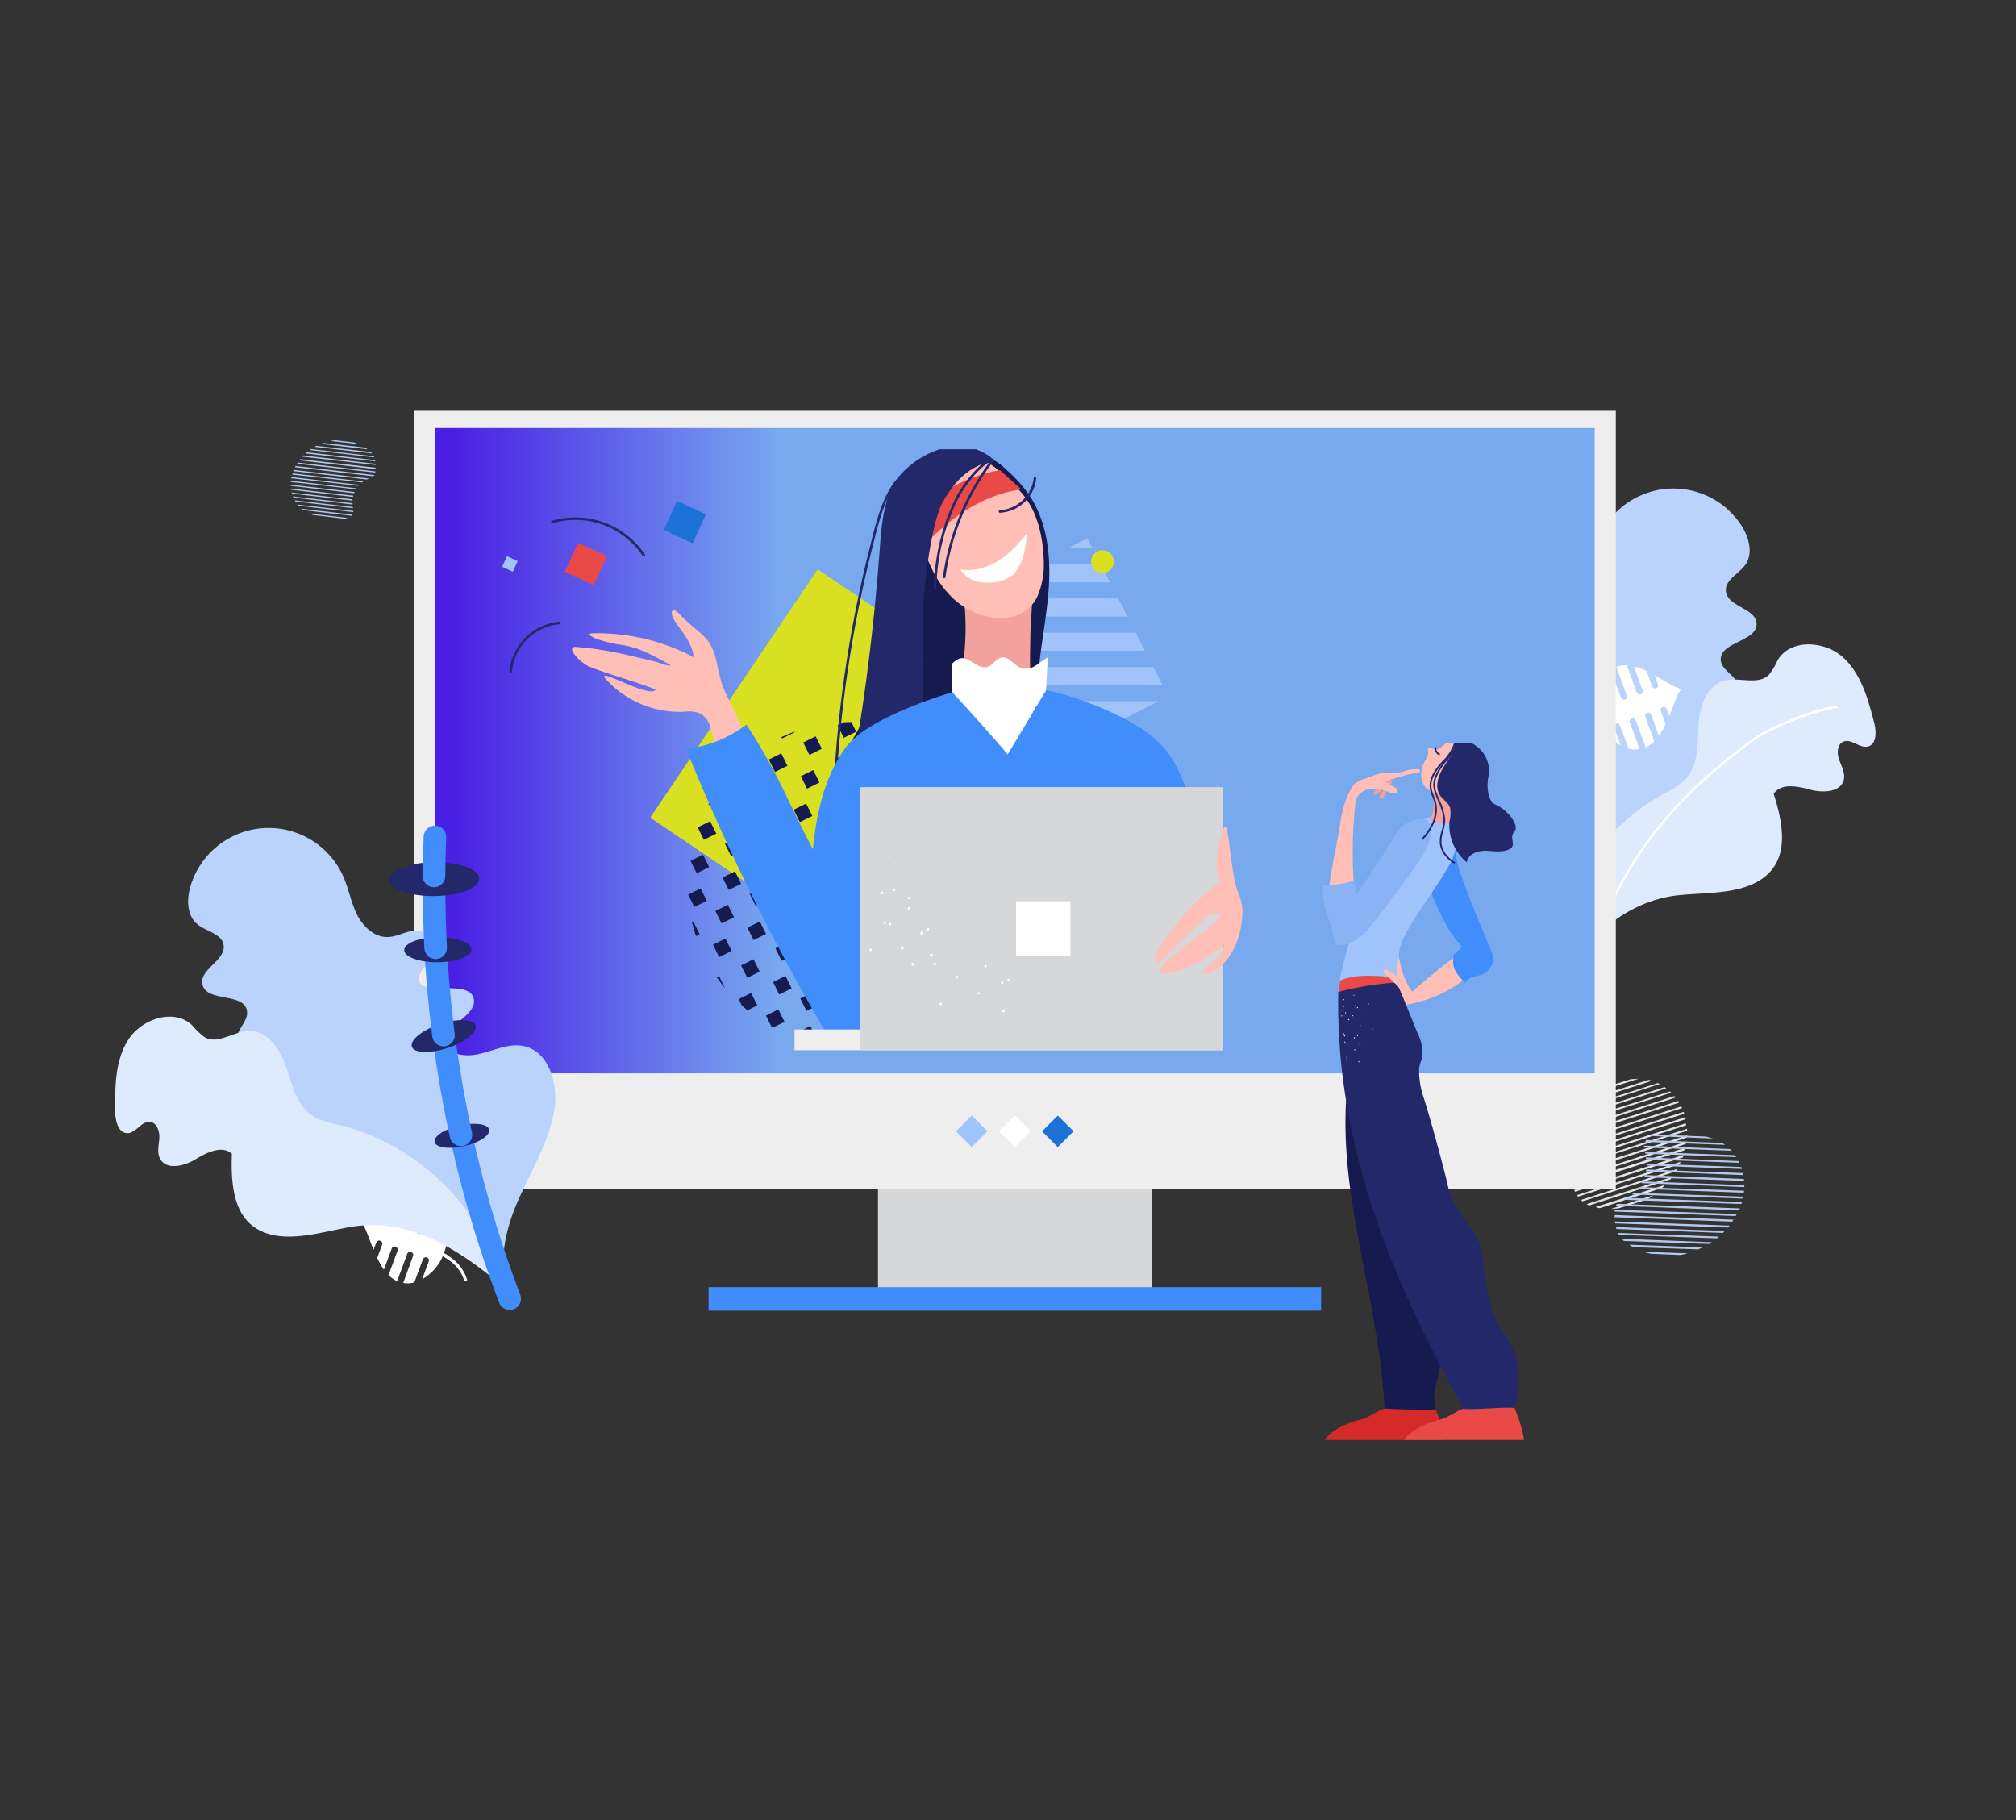 <svg xmlns="http://www.w3.org/2000/svg" xmlns:xlink="http://www.w3.org/1999/xlink" width="350" height="316" viewBox="0 0 350 316">
  <rect x="0" y="0" width="350" height="316" fill="#333333" stroke="none"/>
  <defs>
    <clipPath id="clip-path">
      <rect id="Rectangle_5637" data-name="Rectangle 5637" width="312" height="200" transform="translate(0.258)"/>
    </clipPath>
    <linearGradient id="linear-gradient" x1="38.425" y1="-11.741" x2="48.425" y2="-11.741" gradientUnits="objectBoundingBox">
      <stop offset="0" stop-color="#b9d3fd"/>
      <stop offset="1" stop-color="#89b3f4"/>
    </linearGradient>
    <linearGradient id="linear-gradient-2" x1="39.652" y1="-19.857" x2="49.652" y2="-19.857" gradientUnits="objectBoundingBox">
      <stop offset="0" stop-color="#deeafe"/>
      <stop offset="1" stop-color="#e9f1fe"/>
    </linearGradient>
    <linearGradient id="linear-gradient-3" x1="2.29" y1="-8.351" x2="12.29" y2="-8.351" gradientUnits="objectBoundingBox">
      <stop offset="0" stop-color="#eee"/>
      <stop offset="1" stop-color="#d6d7d8"/>
    </linearGradient>
    <linearGradient id="linear-gradient-4" x1="0.014" y1="0.464" x2="0.296" y2="0.464" gradientUnits="objectBoundingBox">
      <stop offset="0" stop-color="#4a21e4"/>
      <stop offset="0.1" stop-color="#4f2fe5"/>
      <stop offset="0.2" stop-color="#533ce6"/>
      <stop offset="0.3" stop-color="#584ae7"/>
      <stop offset="0.4" stop-color="#5c57e8"/>
      <stop offset="0.5" stop-color="#6165ea"/>
      <stop offset="0.6" stop-color="#6673eb"/>
      <stop offset="0.7" stop-color="#6a80ec"/>
      <stop offset="0.8" stop-color="#6f8eed"/>
      <stop offset="0.9" stop-color="#739bee"/>
      <stop offset="1" stop-color="#78a9ef"/>
    </linearGradient>
    <linearGradient id="linear-gradient-5" x1="27.597" y1="-15.18" x2="36.196" y2="-15.18" xlink:href="#linear-gradient"/>
    <linearGradient id="linear-gradient-6" x1="28.921" y1="-29.636" x2="37.401" y2="-29.636" xlink:href="#linear-gradient-2"/>
    <clipPath id="clip-path-2">
      <rect id="Rectangle_5642" data-name="Rectangle 5642" width="130" height="105" transform="translate(-0.113 -0.319)"/>
    </clipPath>
    <linearGradient id="linear-gradient-7" x1="5.088" y1="8.087" x2="9.02" y2="8.087" gradientUnits="objectBoundingBox">
      <stop offset="0" stop-color="#428dfc"/>
      <stop offset="1" stop-color="#1d72d8"/>
    </linearGradient>
    <linearGradient id="linear-gradient-8" x1="5.476" y1="8.056" x2="9.408" y2="8.056" gradientUnits="objectBoundingBox">
      <stop offset="0" stop-color="#ffbeb6"/>
      <stop offset="1" stop-color="#f2a19c"/>
    </linearGradient>
    <linearGradient id="linear-gradient-9" x1="8.64" y1="8.965" x2="12.573" y2="8.965" xlink:href="#linear-gradient-7"/>
    <linearGradient id="linear-gradient-10" x1="5.865" y1="11.274" x2="9.797" y2="11.274" gradientUnits="objectBoundingBox">
      <stop offset="0" stop-color="#d6d7d8"/>
      <stop offset="1" stop-color="#eee"/>
    </linearGradient>
    <linearGradient id="linear-gradient-11" x1="34.17" y1="19.416" x2="38.103" y2="19.416" xlink:href="#linear-gradient-8"/>
    <clipPath id="clip-path-3">
      <rect id="Rectangle_5646" data-name="Rectangle 5646" width="36" height="121" transform="translate(-0.409 0.421)"/>
    </clipPath>
    <linearGradient id="linear-gradient-12" x1="14.813" y1="11.086" x2="20.272" y2="11.086" gradientUnits="objectBoundingBox">
      <stop offset="0" stop-color="#a1c3fc"/>
      <stop offset="1" stop-color="#81aef2"/>
    </linearGradient>
    <linearGradient id="linear-gradient-13" x1="9.751" y1="7.71" x2="15.21" y2="7.71" gradientUnits="objectBoundingBox">
      <stop offset="0" stop-color="#23286b"/>
      <stop offset="1" stop-color="#151a4f"/>
    </linearGradient>
  </defs>
  <g id="usability_testing_seesion_recording" data-name="usability testing_seesion recording" transform="translate(-960 -6441)">
    <rect id="frame" width="350" height="316" transform="translate(960 6441)" fill="none"/>
    <g id="clip-942_1_" data-name="clip-942 (1)" transform="translate(946.742 6523)">
      <g id="Group_10663" data-name="Group 10663" transform="translate(32 -24)">
        <g id="Group_10662" data-name="Group 10662">
          <g id="Group_10661" data-name="Group 10661" clip-path="url(#clip-path)">
            <path id="Path_15247" data-name="Path 15247" d="M1283.992,844.315l4.768-1.49a9.368,9.368,0,0,0,1.192-.766l-7.407,2.384C1283.055,844.4,1283.523,844.4,1283.992,844.315Zm-3.363,0,10.77-3.491c.213-.17.34-.383.553-.553L1279.9,844.1A2.748,2.748,0,0,0,1280.628,844.315Zm-1.873-.468,14.09-4.512c.17-.128.213-.3.383-.468l-14.857,4.725C1278.5,843.761,1278.628,843.761,1278.756,843.846Zm-1.107-.724,16.176-5.193c.085-.128.17-.3.255-.426l-16.687,5.364A.5.5,0,0,0,1277.649,843.123Zm-.809-.809,17.624-5.619c.085-.128.085-.255.17-.426l-18.007,5.789A.947.947,0,0,1,1276.84,842.314Zm-.511-.851,18.73-5.96c0-.127.085-.255.085-.426l-18.986,6.087A1.075,1.075,0,0,0,1276.329,841.462Zm-.468-.937,19.454-6.258a1.869,1.869,0,0,1,.085-.426l-19.667,6.258A2.673,2.673,0,0,0,1275.861,840.526Zm-.34-.936,20.05-6.428c0-.127.042-.255.042-.383l-20.22,6.513A1.015,1.015,0,0,1,1275.52,839.589Zm-.17-1.15c.042.042-.043.085,0,.127l20.391-6.513c0-.128.042-.255.042-.383l-20.306,6.47A2.074,2.074,0,0,0,1275.35,838.44Zm1.064-1.447c-.042.042-.085.128-.17.128l19.539-6.258a.914.914,0,0,1,0-.34l-19.028,6.13A2.544,2.544,0,0,0,1276.414,836.993Zm.937-1.234,18.262-5.832a1,1,0,0,0-.085-.34l-18.006,5.789C1277.521,835.5,1277.436,835.588,1277.351,835.758Zm.6-1.277,17.581-5.619c-.043-.128-.043-.213-.085-.34l-17.326,5.576A1.311,1.311,0,0,0,1277.947,834.481Zm.3-1.15,17.028-5.406a.8.8,0,0,1-.085-.34l-16.815,5.406A.565.565,0,0,0,1278.245,833.331Zm.085-1.107,16.559-5.279c-.042-.127-.085-.17-.128-.3l-16.474,5.236A1.059,1.059,0,0,1,1278.33,832.225Zm-.085-1.064,16.091-5.151c-.042-.128-.085-.17-.128-.3L1278.2,830.82A1.2,1.2,0,0,1,1278.245,831.161Zm-.213-.979,15.708-5.066a.672.672,0,0,0-.213-.255l-15.665,5.023A2.357,2.357,0,0,1,1278.032,830.182Zm14.729-6.13-15.282,4.853c.043.127.085.17.128.3l15.41-4.938C1293.016,824.222,1292.889,824.137,1292.761,824.051Zm-.894-.766-14.9,4.768a.671.671,0,0,0,.213.255l15.027-4.81C1292.08,823.5,1291.952,823.371,1291.867,823.285Zm-1.192-.681-14.218,4.512c.043.128.085.17.128.3l14.516-4.683C1290.93,822.732,1290.845,822.647,1290.675,822.6Zm-1.49-.553c-.043.042-.085-.042-.128,0l-12.558,4a1.06,1.06,0,0,0-.042.383l13.281-4.257A2.108,2.108,0,0,1,1289.185,822.051Zm-3.193-.128-8.131,2.6c-.255.213-.553.383-.809.6l10.3-3.278C1286.929,821.881,1286.418,821.881,1285.992,821.923Z" transform="translate(-1021.616 -692.558)" fill="#e6e6e6"/>
            <g id="Group_10657" data-name="Group 10657" transform="translate(232.273 26.83)">
              <path id="Path_15248" data-name="Path 15248" d="M1221.722,359.6c.6,1.788-.085,3.7-.979,5.364a24.1,24.1,0,0,1-11.025,10.472c-2.6,1.234-5.406,1.958-8.088,3.065a31.479,31.479,0,0,0-17.155,17.581c.894-5.449-1.958-10.855-5.449-15.155-3.448-4.3-7.62-8.173-10.089-13.112-2.129-4.257-2.171-10.557,2.129-12.6,3.15-1.49,7.109.17,10.344-1.192a3.187,3.187,0,0,0,2.128-2.767c-.17-3.15-6.385-2.937-6.556-6.087-.17-3.619,9.365-2.554,8.131-6-.511-1.447-2.554-1.873-3.235-3.235a3.457,3.457,0,0,1,.553-4.257c1.575-1.277,3.959-.255,5.96-.724,2.256-.511,3.7-2.809,4.172-5.108s.213-4.64.553-6.939a14.064,14.064,0,0,1,25.839-5.449c1.235,2,1.916,4.683.6,6.6-1.149,1.617-3.618,2.682-3.406,4.64.255,2.682,5.236,2.937,5.321,5.619.085,3.15-6.385,3.15-6.215,6.3.085,1.4,1.575,2.214,2.469,3.32a4.717,4.717,0,0,1-1.319,6.853,11.365,11.365,0,0,0-2.767,1.447c-1.873,1.83-.042,5.066,2.171,6.428S1220.913,357.088,1221.722,359.6Z" transform="translate(-1167.526 -306.87)" fill="url(#linear-gradient)"/>
              <path id="Path_15249" data-name="Path 15249" d="M1277.178,468.725a15.049,15.049,0,0,0,3.789-2.512c2.171-2.384,2.043-5.96,2.214-9.195s1.319-7.024,4.427-7.875c2.6-.724,5.875.851,7.79-1.022a11.01,11.01,0,0,0,1.533-2.554c2.214-3.7,8.045-3.406,11.281-.553,3.193,2.852,4.427,7.279,5.492,11.451.383,1.532.426,3.661-1.064,4.087-1.448.383-2.9-1.4-4.257-.851-1.107.426-1.192,2-.766,3.15.383,1.107,1.064,2.256.809,3.448-.511,2.214-3.618,2.341-5.832,1.745s-5.066-1.192-6.343.724c1.4,4.47,2.6,9.919-.553,13.452-3.618,4.044-10.3,3.619-15.708,4.129-10.046.937-17.155,8.6-22.817,16.985A39.15,39.15,0,0,1,1277.178,468.725Z" transform="translate(-1239.328 -415.782)" fill="url(#linear-gradient-2)"/>
            </g>
            <g id="Group_10658" data-name="Group 10658" transform="translate(257.294 64.533)">
              <path id="Path_15250" data-name="Path 15250" d="M1293.521,539.847h-.085a.19.19,0,0,1-.128-.255c5.109-15.623,13.239-26.478,28.1-37.418,2.767-2.043,11.111-5.491,14.729-5.789a.228.228,0,0,1,.213.213.2.2,0,0,1-.213.213c-3.448.3-11.834,3.746-14.474,5.7-14.814,10.9-22.9,21.668-27.968,37.205A.19.19,0,0,1,1293.521,539.847Z" transform="translate(-1293.292 -496.384)" fill="#fff"/>
            </g>
            <path id="Path_15251" data-name="Path 15251" d="M1291.347,465.716l-1.7-4.683a4.548,4.548,0,0,0-1.831.255l1.831,5.023a.539.539,0,0,1-1.022.341l-1.83-4.938a5.2,5.2,0,0,0-1.405,1.32l1.533,4.172a.539.539,0,0,1-1.022.341l-1.192-3.278a8.563,8.563,0,0,0,.042,6c0,.042.043.085.043.128a6.759,6.759,0,0,0-1.15.766,7.235,7.235,0,0,0-2.895,3.959l.511.128a6.581,6.581,0,0,1,2.682-3.619,9.07,9.07,0,0,1,1.064-.681,8.5,8.5,0,0,0,3.576,4l-1.149-3.107a.538.538,0,1,1,1.021-.341l1.49,4a4.169,4.169,0,0,0,1.916.085l-1.7-4.683a.539.539,0,0,1,1.022-.341l1.745,4.725a5.3,5.3,0,0,0,1.49-1.064l-1.575-4.257a.538.538,0,1,1,1.021-.341l1.362,3.661a15.85,15.85,0,0,0,1.15-2.043l-.851-2.3a.539.539,0,0,1,1.022-.341l.468,1.235c.851-2.043,1.4-4.044,2.129-4.683-1.192-.255-2.852-1.362-4.683-2.384l.6,1.575a.539.539,0,0,1-1.022.341l-.979-2.682a11.056,11.056,0,0,0-2.171-.766l1.49,4.129a.524.524,0,0,1-.34.681A.557.557,0,0,1,1291.347,465.716Z" transform="translate(-1025.949 -403.525)" fill="#fff"/>
            <rect id="Rectangle_5630" data-name="Rectangle 5630" width="47.507" height="52.828" transform="translate(133.689 114.338)" fill="#d6d7d8"/>
            <rect id="Rectangle_5631" data-name="Rectangle 5631" width="106.338" height="4.086" transform="translate(104.274 165.464)" fill="#428dfc"/>
            <rect id="Rectangle_5632" data-name="Rectangle 5632" width="208.674" height="135.114" transform="translate(53.106 13.322)" fill="url(#linear-gradient-3)"/>
            <rect id="Rectangle_5633" data-name="Rectangle 5633" width="201.352" height="111.276" transform="translate(56.767 16.685)" fill="#fff"/>
            <g id="Group_10659" data-name="Group 10659" transform="translate(147.221 135.662)">
              <rect id="Rectangle_5634" data-name="Rectangle 5634" width="3.874" height="3.874" transform="translate(2.739 5.484) rotate(-135)" fill="#a1c3fc"/>
              <rect id="Rectangle_5635" data-name="Rectangle 5635" width="3.874" height="3.874" transform="translate(10.211 5.478) rotate(-135)" fill="#fff"/>
              <rect id="Rectangle_5636" data-name="Rectangle 5636" width="3.874" height="3.874" transform="translate(17.683 5.49) rotate(-135)" fill="#1d72d8"/>
            </g>
            <path id="Path_15263" data-name="Path 15263" d="M228.938,931.54l1.7-4.683a4.546,4.546,0,0,1,1.83.255l-1.83,5.023a.538.538,0,0,0,1.022.341l1.83-4.938a5.192,5.192,0,0,1,1.4,1.319l-1.532,4.172a.538.538,0,1,0,1.022.341l1.192-3.278a8.562,8.562,0,0,1-.043,6c0,.042-.042.085-.042.128a6.759,6.759,0,0,1,1.15.766,7.235,7.235,0,0,1,2.895,3.959l-.511.128a6.579,6.579,0,0,0-2.682-3.619,9.067,9.067,0,0,0-1.064-.681,8.5,8.5,0,0,1-3.576,4l1.15-3.107a.538.538,0,0,0-1.022-.341l-1.49,4a4.168,4.168,0,0,1-1.916.085l1.7-4.683a.538.538,0,0,0-1.022-.341l-1.745,4.725a5.3,5.3,0,0,1-1.49-1.064l1.575-4.257a.538.538,0,0,0-1.022-.341l-1.362,3.661a15.852,15.852,0,0,1-1.15-2.043l.851-2.3a.538.538,0,0,0-1.022-.341l-.468,1.234c-.851-2.043-1.4-4.044-2.129-4.683,1.192-.255,2.852-1.362,4.683-2.384l-.6,1.575a.538.538,0,0,0,1.022.341l.979-2.682a11.041,11.041,0,0,1,2.171-.766l-1.49,4.129a.524.524,0,0,0,.34.681A.557.557,0,0,0,228.938,931.54Z" transform="translate(-177.152 -776.675)" fill="#fff"/>
            <path id="Path_15264" data-name="Path 15264" d="M170.5,265.03l-3.193-.383a6.413,6.413,0,0,0-.894.128l4.981.553C171.057,265.243,170.8,265.115,170.5,265.03Zm1.958.894-7.237-.809c-.17.043-.3.128-.468.17l8.088.937A2.287,2.287,0,0,0,172.462,265.924Zm.979.766-9.45-1.064c-.128.042-.213.128-.34.17l9.961,1.15C173.569,266.818,173.483,266.776,173.441,266.691Zm.468.724-10.855-1.235c-.085.043-.17.128-.255.17l11.2,1.277A.323.323,0,0,0,173.909,267.414Zm.255.681-11.834-1.362c-.085.043-.128.128-.213.213l12.09,1.362A.459.459,0,0,1,174.164,268.1Zm.085.639-12.558-1.447c-.042.085-.128.128-.17.213l12.728,1.447Zm0,.681-13.069-1.49a.741.741,0,0,1-.17.213l13.2,1.532A.634.634,0,0,0,174.25,269.415Zm-.043.638-13.452-1.532c-.043.085-.085.128-.128.213l13.579,1.532C174.207,270.224,174.207,270.139,174.207,270.053Zm-.213.724c0-.043.042-.043.042-.085l-13.665-1.575c-.042.085-.085.128-.128.213l13.622,1.575Zm-.979.553c.042,0,.085-.042.128-.042l-13.111-1.49c-.043.085-.043.128-.085.213l12.771,1.447A2.054,2.054,0,0,0,173.015,271.33Zm-.894.468-12.26-1.4a.384.384,0,0,0-.043.213l12.09,1.362C171.951,271.927,172.036,271.884,172.121,271.8Zm-.681.6-11.792-1.362c0,.085-.043.128-.043.213l11.622,1.32A.463.463,0,0,0,171.44,272.4Zm-.468.6-11.409-1.32a.385.385,0,0,1-.042.213l11.281,1.277A.332.332,0,0,0,170.972,272.991Zm-.34.639-11.111-1.277v.213l11.025,1.277A.327.327,0,0,1,170.631,273.63Zm-.255.638-10.812-1.235v.213l10.727,1.235A.72.72,0,0,0,170.376,274.268Zm-.128.639-10.557-1.192a1.849,1.849,0,0,0,.042.213l10.515,1.192Zm-10.259-.3,10.259,1.192v-.213L159.9,274.4A.739.739,0,0,0,159.989,274.609Zm.341.681,10,1.15a1.852,1.852,0,0,0-.042-.213L160.2,275.077A.955.955,0,0,1,160.33,275.289Zm.511.724,9.535,1.107v-.213l-9.748-1.107C160.712,275.843,160.755,275.928,160.84,276.013Zm.724.724c.042,0,.042.043.085.043l8.429.979a.945.945,0,0,0,.128-.213l-8.9-1.022A1.14,1.14,0,0,1,161.564,276.737Zm1.83.894,5.449.639.639-.128-6.9-.809C162.841,277.418,163.139,277.546,163.394,277.631Z" transform="translate(-127.785 -246.217)" fill="#b3c9ee"/>
            <path id="Path_15265" data-name="Path 15265" d="M1320.943,891.314l4.981.213a7.043,7.043,0,0,0,1.362-.3l-7.79-.255C1320.049,891.059,1320.475,891.229,1320.943,891.314Zm-3.15-1.149,11.323.383c.255-.085.426-.213.724-.34l-12.643-.468A1.742,1.742,0,0,0,1317.793,890.165Zm-1.575-1.065,14.771.511c.213-.085.3-.213.511-.3l-15.58-.6C1316.005,888.931,1316.133,888.973,1316.218,889.1Zm-.851-1.064,16.985.6c.127-.085.255-.213.383-.3l-17.5-.639A.51.51,0,0,0,1315.367,888.037Zm-.468-1.022,18.517.681c.128-.085.17-.213.3-.34l-18.9-.681A.57.57,0,0,1,1314.9,887.015Zm-.213-.979,19.624.724c.043-.128.17-.213.255-.34l-19.922-.724A.829.829,0,0,1,1314.686,886.036Zm-.085-1.064,20.433.766a.889.889,0,0,1,.255-.34l-20.646-.809A1.462,1.462,0,0,0,1314.6,884.972Zm0-.979,21.029.766c.042-.128.128-.213.17-.34l-21.242-.766A.832.832,0,0,1,1314.6,883.993Zm.255-1.15c0,.085-.042.085-.042.128l21.37.809c.043-.128.128-.213.171-.34l-21.285-.809C1314.984,882.716,1314.9,882.758,1314.856,882.843Zm1.447-.979c-.085,0-.128.085-.213.085l20.518.724a1.112,1.112,0,0,1,.128-.34l-19.965-.724A2.322,2.322,0,0,0,1316.3,881.864Zm1.32-.851,19.156.724a.944.944,0,0,0,.042-.34l-18.9-.681A1.929,1.929,0,0,1,1317.623,881.013Zm.979-.979,18.432.681c0-.128.043-.213.043-.34l-18.177-.639C1318.73,879.821,1318.687,879.949,1318.6,880.034Zm.681-.979,17.837.681a.939.939,0,0,1,.042-.34l-17.624-.639A.432.432,0,0,0,1319.283,879.055Zm.426-1.022,17.368.639a.938.938,0,0,0-.042-.34l-17.24-.681A.382.382,0,0,1,1319.709,878.033Zm.34-1.022,16.9.639a.936.936,0,0,0-.043-.34l-16.772-.639A1.321,1.321,0,0,0,1320.049,877.011Zm.128-1.022,16.517.6c0-.128-.085-.255-.085-.34l-16.432-.6A.91.91,0,0,0,1320.177,875.99Zm15.921-.766-16.049-.639a.935.935,0,0,0,.043.34l16.176.6A1.176,1.176,0,0,0,1336.1,875.223Zm-.6-1.022-15.623-.6c0,.128.085.255.085.34l15.793.6A1.036,1.036,0,0,1,1335.5,874.2Zm-.894-1.065-14.9-.6a.935.935,0,0,0,.043.34l15.24.553C1334.821,873.393,1334.736,873.265,1334.608,873.137Zm-1.192-1.022c-.085,0-.085-.043-.128-.043l-13.2-.511a2.575,2.575,0,0,0-.17.34l13.92.511A.972.972,0,0,1,1333.416,872.116Zm-2.937-1.149-8.514-.34c-.34.085-.639.17-.979.255l10.77.426C1331.331,871.222,1330.862,871.052,1330.479,870.967Z" transform="translate(-1053.034 -731.64)" fill="#b3c9ee"/>
            <g id="Group_10686" data-name="Group 10686" transform="translate(56.767 16.311)">
              <path id="Path_6219" data-name="Path 6219" d="M-8.876-73.813H192.476V38.227H-8.876Z" transform="translate(8.876 73.813)" fill="url(#linear-gradient-4)"/>
            </g>
            <g id="Group_10660" data-name="Group 10660" transform="translate(1.247 85.752)">
              <path id="Path_15256" data-name="Path 15256" d="M79.993,658.659c-.085,1.873,1.064,3.576,2.384,4.938a24.212,24.212,0,0,0,13.494,7.237c2.852.468,5.789.468,8.684.809a31.9,31.9,0,0,1,21.37,12.473c-2.341-5.066-.979-11.068,1.235-16.176s5.236-9.961,6.3-15.41c.937-4.683-.724-10.855-5.449-11.664-3.491-.6-6.9,2.086-10.387,1.575a3.145,3.145,0,0,1-2.809-2.129c-.681-3.107,5.449-4.555,4.725-7.662-.809-3.576-9.791,0-9.493-3.619.128-1.532,1.958-2.469,2.3-4a3.43,3.43,0,0,0-1.66-3.959c-1.873-.809-3.916.809-5.96.894-2.341.128-4.342-1.745-5.406-3.831s-1.447-4.47-2.384-6.6a14.171,14.171,0,0,0-26.563,1.617c-.681,2.256-.639,5.066,1.192,6.6,1.532,1.277,4.214,1.617,4.555,3.576.468,2.682-4.3,4.257-3.661,6.9.724,3.107,7.066,1.362,7.705,4.47.3,1.4-.937,2.6-1.49,3.874a4.771,4.771,0,0,0,3.107,6.3c1.022.255,2.171.128,3.107.639,2.3,1.277,1.4,4.9-.383,6.811C82.632,654.275,80.163,656.02,79.993,658.659Z" transform="translate(-57.295 -603.041)" fill="url(#linear-gradient-5)"/>
              <path id="Path_15257" data-name="Path 15257" d="M44.974,786.43a14.107,14.107,0,0,1-4.342-1.447c-2.767-1.745-3.576-5.279-4.6-8.343s-3.15-6.47-6.386-6.47c-2.724,0-5.491,2.427-7.833,1.107a12.6,12.6,0,0,1-2.171-2.086c-3.107-2.98-8.727-1.15-11.068,2.469s-2.341,8.258-2.3,12.6c.043,1.575.553,3.661,2.129,3.661,1.49,0,2.427-2.129,3.916-1.958,1.192.128,1.7,1.66,1.617,2.852s-.426,2.469.128,3.533c1.064,2.043,4.172,1.32,6.13.128s4.6-2.512,6.343-.979c-.17,4.725.128,10.344,4.129,12.9,4.6,2.937,10.983.766,16.347-.17,10-1.788,18.986,3.789,26.691,10.429A39.706,39.706,0,0,0,44.974,786.43Z" transform="translate(-6.269 -734.941)" fill="url(#linear-gradient-6)"/>
              <path id="Path_15258" data-name="Path 15258" d="M317.52,903.732A197.776,197.776,0,0,1,309.3,876.4" transform="translate(-249.017 -822.018)" fill="none" stroke="#428dfc" stroke-linecap="round" stroke-miterlimit="10" stroke-width="3.92"/>
              <ellipse id="Ellipse_473" data-name="Ellipse 473" cx="1.83" cy="4.853" rx="1.83" ry="4.853" transform="translate(55.884 56.312) rotate(-102.915)" fill="#23286b"/>
              <path id="Path_15259" data-name="Path 15259" d="M296.708,806.732c-1.149-5.279-2.086-10.557-2.809-15.921" transform="translate(-236.676 -753.455)" fill="none" stroke="#428dfc" stroke-linecap="round" stroke-miterlimit="10" stroke-width="3.92"/>
              <ellipse id="Ellipse_474" data-name="Ellipse 474" cx="2.171" cy="5.832" rx="2.171" ry="5.832" transform="translate(52.208 40.032) rotate(-108.506)" fill="#23286b"/>
              <path id="Path_15260" data-name="Path 15260" d="M287.686,730.273q-.83-6.641-1.277-13.281" transform="translate(-230.677 -694.322)" fill="none" stroke="#428dfc" stroke-linecap="round" stroke-miterlimit="10" stroke-width="3.92"/>
              <ellipse id="Ellipse_475" data-name="Ellipse 475" cx="2.171" cy="5.832" rx="2.171" ry="5.832" transform="translate(50.215 23.371) rotate(-90.607)" fill="#23286b"/>
              <path id="Path_15261" data-name="Path 15261" d="M284.78,666.609c-.17-3.363-.255-6.768-.3-10.174" transform="translate(-229.133 -645.813)" fill="none" stroke="#428dfc" stroke-linecap="round" stroke-miterlimit="10" stroke-width="3.92"/>
              <ellipse id="Ellipse_476" data-name="Ellipse 476" cx="2.937" cy="7.832" rx="2.937" ry="7.832" transform="translate(47.585 11.899) rotate(-90.607)" fill="#23286b"/>
              <path id="Path_15262" data-name="Path 15262" d="M284.482,617.628c.043-2.256.085-4.512.17-6.768" transform="translate(-229.133 -609.304)" fill="none" stroke="#428dfc" stroke-linecap="round" stroke-miterlimit="10" stroke-width="3.92"/>
            </g>
          </g>
        </g>
      </g>
      <g id="Group_10674" data-name="Group 10674" transform="translate(99.371 -3.681)">
        <g id="Group_10673" data-name="Group 10673" transform="translate(0 0)">
          <g id="Group_10672" data-name="Group 10672" transform="translate(0)" clip-path="url(#clip-path-2)">
            <path id="Path_15266" data-name="Path 15266" d="M198.1,134.194l-29.072,43.114-39.816-26.868,29.072-43.114Z" transform="translate(-102.437 -86.799)" fill="#d9e021"/>
            <g id="Group_10664" data-name="Group 10664" transform="translate(33.36 47.04)">
              <path id="Path_15267" data-name="Path 15267" d="M170.646,332.456l.009.019.012-.029Z" transform="translate(-168.991 -314.172)" fill="#151a4f"/>
              <path id="Path_15268" data-name="Path 15268" d="M223.686,264.2q-.172.114-.341.23l.365-.181Z" transform="translate(-211.206 -259.5)" fill="#151a4f"/>
              <path id="Path_15269" data-name="Path 15269" d="M246.024,249.175l-.047-.1c-.76.276-1.5.589-2.229.927l.118.239Z" transform="translate(-227.55 -247.391)" fill="#151a4f"/>
              <path id="Path_15270" data-name="Path 15270" d="M181,302.782c-.451.665-.87,1.353-1.265,2.056l1.833-.909Z" transform="translate(-176.27 -290.409)" fill="#151a4f"/>
              <path id="Path_15271" data-name="Path 15271" d="M203.806,286.044l-1.07-2.159,2.158-1.07,1.07,2.158Z" transform="translate(-194.697 -274.415)" fill="#151a4f"/>
              <path id="Path_15272" data-name="Path 15272" d="M233.8,271.16,232.734,269l2.158-1.07,1.07,2.158Z" transform="translate(-218.727 -262.493)" fill="#151a4f"/>
              <path id="Path_15273" data-name="Path 15273" d="M263.809,256.277l-1.07-2.159,2.158-1.07,1.07,2.158Z" transform="translate(-242.763 -250.57)" fill="#151a4f"/>
              <path id="Path_15274" data-name="Path 15274" d="M293.806,243.336l2.157-1.07-.826-1.667c-.1,0-.2-.008-.3-.008-.324,0-.647.014-.969.025l-1.134.562Z" transform="translate(-266.792 -240.591)" fill="#151a4f"/>
              <path id="Path_15275" data-name="Path 15275" d="M173.911,329.272l-1.07-2.158-2.137,1.06-.012.029,1.061,2.14Z" transform="translate(-169.028 -309.901)" fill="#151a4f"/>
              <path id="Path_15276" data-name="Path 15276" d="M201.724,315.463l-1.07-2.158,2.157-1.071,1.07,2.159Z" transform="translate(-193.029 -297.981)" fill="#151a4f"/>
              <path id="Path_15277" data-name="Path 15277" d="M231.729,300.579l-1.07-2.158,2.158-1.071,1.07,2.159Z" transform="translate(-217.065 -286.058)" fill="#151a4f"/>
              <path id="Path_15278" data-name="Path 15278" d="M261.733,285.694l-1.07-2.158,2.158-1.071,1.07,2.159Z" transform="translate(-241.099 -274.134)" fill="#151a4f"/>
              <path id="Path_15279" data-name="Path 15279" d="M291.731,270.81l-1.07-2.158,2.158-1.071,1.07,2.159Z" transform="translate(-265.13 -262.212)" fill="#151a4f"/>
              <path id="Path_15280" data-name="Path 15280" d="M166.568,356.335l1.07,2.158-2.157,1.07-1.07-2.158Z" transform="translate(-163.996 -333.308)" fill="#151a4f"/>
              <path id="Path_15281" data-name="Path 15281" d="M195.5,344.686l-1.07-2.158,2.158-1.07,1.07,2.158Z" transform="translate(-188.041 -321.391)" fill="#151a4f"/>
              <path id="Path_15282" data-name="Path 15282" d="M225.5,329.8l-1.07-2.158,2.158-1.071,1.07,2.159Z" transform="translate(-212.071 -309.464)" fill="#151a4f"/>
              <path id="Path_15283" data-name="Path 15283" d="M255.5,314.918l-1.07-2.158,2.158-1.07,1.07,2.158Z" transform="translate(-236.108 -297.544)" fill="#151a4f"/>
              <path id="Path_15284" data-name="Path 15284" d="M285.5,300.031l-1.07-2.159,2.158-1.07,1.07,2.158Z" transform="translate(-260.139 -285.619)" fill="#151a4f"/>
              <path id="Path_15285" data-name="Path 15285" d="M315.506,285.147l-1.07-2.159,2.158-1.07,1.07,2.158Z" transform="translate(-284.174 -273.697)" fill="#151a4f"/>
              <path id="Path_15286" data-name="Path 15286" d="M164.484,385.75l1.07,2.158-2.157,1.071-1.07-2.159Z" transform="translate(-162.327 -356.871)" fill="#151a4f"/>
              <path id="Path_15287" data-name="Path 15287" d="M195.566,373.023l-2.158,1.071-1.07-2.159,2.158-1.07Z" transform="translate(-186.368 -344.947)" fill="#151a4f"/>
              <path id="Path_15288" data-name="Path 15288" d="M223.421,359.219l-1.07-2.158,2.157-1.07,1.07,2.158Z" transform="translate(-210.41 -333.033)" fill="#151a4f"/>
              <path id="Path_15289" data-name="Path 15289" d="M253.417,344.334l-1.07-2.158,2.158-1.071,1.07,2.159Z" transform="translate(-234.438 -321.109)" fill="#151a4f"/>
              <path id="Path_15290" data-name="Path 15290" d="M283.42,329.447l-1.07-2.159,2.158-1.07,1.07,2.158Z" transform="translate(-258.472 -309.183)" fill="#151a4f"/>
              <path id="Path_15291" data-name="Path 15291" d="M313.421,314.564l-1.07-2.159,2.158-1.07,1.07,2.158Z" transform="translate(-282.504 -297.261)" fill="#151a4f"/>
              <path id="Path_15292" data-name="Path 15292" d="M165.968,414.977l-.243.121q.289,1.2.679,2.352l.634-.315Z" transform="translate(-165.049 -380.284)" fill="#151a4f"/>
              <path id="Path_15293" data-name="Path 15293" d="M188.257,400.087l1.07,2.158-2.158,1.07-1.07-2.158Z" transform="translate(-181.37 -368.356)" fill="#151a4f"/>
              <path id="Path_15294" data-name="Path 15294" d="M218.259,385.2l1.07,2.158-2.158,1.071-1.07-2.159Z" transform="translate(-205.403 -356.434)" fill="#151a4f"/>
              <path id="Path_15295" data-name="Path 15295" d="M248.263,370.322l1.07,2.158-2.158,1.07-1.07-2.158Z" transform="translate(-229.438 -344.512)" fill="#151a4f"/>
              <path id="Path_15296" data-name="Path 15296" d="M279.344,357.593l-2.157,1.07-1.07-2.158,2.158-1.071Z" transform="translate(-253.479 -332.587)" fill="#151a4f"/>
              <path id="Path_15297" data-name="Path 15297" d="M306.112,341.634l2.158-1.07,1.07,2.158-2.158,1.071Z" transform="translate(-277.507 -320.675)" fill="#151a4f"/>
              <path id="Path_15298" data-name="Path 15298" d="M337.2,328.9l-1.07-2.158,2.158-1.07,1.07,2.158Z" transform="translate(-301.549 -308.748)" fill="#151a4f"/>
              <path id="Path_15299" data-name="Path 15299" d="M186.172,429.5l1.07,2.159-2.158,1.07-1.07-2.158Z" transform="translate(-179.7 -391.918)" fill="#151a4f"/>
              <path id="Path_15300" data-name="Path 15300" d="M216.178,414.62l1.07,2.159-2.158,1.07-1.07-2.158Z" transform="translate(-203.736 -379.998)" fill="#151a4f"/>
              <path id="Path_15301" data-name="Path 15301" d="M247.261,401.893l-2.158,1.07-1.07-2.158,2.158-1.07Z" transform="translate(-227.778 -368.074)" fill="#151a4f"/>
              <path id="Path_15302" data-name="Path 15302" d="M274.025,385.939l2.158-1.07,1.07,2.158L275.1,388.1Z" transform="translate(-251.803 -356.166)" fill="#151a4f"/>
              <path id="Path_15303" data-name="Path 15303" d="M307.268,372.119l-2.158,1.071-1.07-2.159,2.157-1.07Z" transform="translate(-275.847 -344.224)" fill="#151a4f"/>
              <path id="Path_15304" data-name="Path 15304" d="M335.12,358.323l-1.07-2.159,2.158-1.07,1.07,2.158Z" transform="translate(-299.886 -332.314)" fill="#151a4f"/>
              <path id="Path_15305" data-name="Path 15305" d="M187.382,462.681c.443.631.906,1.247,1.4,1.838l-1.007-2.032Z" transform="translate(-182.397 -418.341)" fill="#151a4f"/>
              <path id="Path_15306" data-name="Path 15306" d="M210.657,447.6l1.07,2.158-2.158,1.071-1.07-2.159Z" transform="translate(-199.314 -406.418)" fill="#151a4f"/>
              <path id="Path_15307" data-name="Path 15307" d="M240.656,432.714l1.07,2.158-2.158,1.07-1.07-2.158Z" transform="translate(-223.344 -394.492)" fill="#151a4f"/>
              <path id="Path_15308" data-name="Path 15308" d="M270.663,417.834l1.07,2.158-2.158,1.071-1.07-2.159Z" transform="translate(-247.381 -382.572)" fill="#151a4f"/>
              <path id="Path_15309" data-name="Path 15309" d="M301.746,405.1l-2.158,1.07-1.07-2.158,2.158-1.071Z" transform="translate(-271.424 -370.642)" fill="#151a4f"/>
              <path id="Path_15310" data-name="Path 15310" d="M331.748,390.22l-2.158,1.07-1.07-2.158,2.158-1.071Z" transform="translate(-295.457 -358.723)" fill="#151a4f"/>
              <path id="Path_15311" data-name="Path 15311" d="M359.592,376.415l-1.07-2.158,2.158-1.071,1.07,2.159Z" transform="translate(-319.49 -346.807)" fill="#151a4f"/>
              <path id="Path_15312" data-name="Path 15312" d="M208.584,477.023l-2.158,1.07.55,1.109q.475.423.969.827l1.709-.847Z" transform="translate(-197.653 -429.986)" fill="#151a4f"/>
              <path id="Path_15313" data-name="Path 15313" d="M238.574,462.131l1.07,2.158-2.158,1.071-1.07-2.159Z" transform="translate(-221.677 -418.057)" fill="#151a4f"/>
              <path id="Path_15314" data-name="Path 15314" d="M268.581,447.25l1.07,2.158-2.157,1.07-1.07-2.158Z" transform="translate(-245.714 -406.137)" fill="#151a4f"/>
              <path id="Path_15315" data-name="Path 15315" d="M296.427,433.45l2.157-1.071,1.07,2.159-2.158,1.07Z" transform="translate(-269.748 -394.224)" fill="#151a4f"/>
              <path id="Path_15316" data-name="Path 15316" d="M326.432,418.563l2.158-1.07,1.07,2.158-2.158,1.07Z" transform="translate(-293.784 -382.299)" fill="#151a4f"/>
              <path id="Path_15317" data-name="Path 15317" d="M357.52,405.835l-1.07-2.158,2.158-1.071,1.07,2.159Z" transform="translate(-317.83 -370.374)" fill="#151a4f"/>
              <path id="Path_15318" data-name="Path 15318" d="M232.353,491.36l-2.157,1.07.934,1.883c.109.06.218.121.328.179l1.966-.975Z" transform="translate(-216.694 -441.471)" fill="#151a4f"/>
              <path id="Path_15319" data-name="Path 15319" d="M262.35,476.471l1.07,2.158-2.158,1.07-1.07-2.158Z" transform="translate(-240.723 -429.544)" fill="#151a4f"/>
              <path id="Path_15320" data-name="Path 15320" d="M292.347,461.583l1.07,2.158-2.158,1.071-1.07-2.159Z" transform="translate(-264.752 -417.618)" fill="#151a4f"/>
              <path id="Path_15321" data-name="Path 15321" d="M322.357,446.7l1.07,2.158-2.158,1.071-1.07-2.159Z" transform="translate(-288.792 -405.699)" fill="#151a4f"/>
              <path id="Path_15322" data-name="Path 15322" d="M352.353,431.819l1.07,2.158-2.158,1.071-1.07-2.159Z" transform="translate(-312.82 -393.775)" fill="#151a4f"/>
              <path id="Path_15323" data-name="Path 15323" d="M382.354,416.933l1.07,2.159-2.157,1.07L380.2,418Z" transform="translate(-336.853 -381.851)" fill="#151a4f"/>
              <path id="Path_15324" data-name="Path 15324" d="M260.275,505.893l-2.157,1.07.611,1.232c.49.153.988.289,1.489.415l1.127-.559Z" transform="translate(-239.06 -453.112)" fill="#151a4f"/>
              <path id="Path_15325" data-name="Path 15325" d="M290.271,491l1.07,2.159-2.158,1.07-1.07-2.158Z" transform="translate(-263.088 -441.185)" fill="#151a4f"/>
              <path id="Path_15326" data-name="Path 15326" d="M320.274,476.119l1.07,2.159-2.158,1.07-1.07-2.158Z" transform="translate(-287.123 -429.262)" fill="#151a4f"/>
              <path id="Path_15327" data-name="Path 15327" d="M350.269,461.232l1.07,2.159-2.158,1.07-1.07-2.158Z" transform="translate(-311.151 -417.337)" fill="#151a4f"/>
              <path id="Path_15328" data-name="Path 15328" d="M380.277,446.355l1.07,2.158-2.158,1.07-1.07-2.158Z" transform="translate(-335.189 -405.419)" fill="#151a4f"/>
              <path id="Path_15329" data-name="Path 15329" d="M287.323,520.763q.7.078,1.4.122l-.325-.656Z" transform="translate(-262.456 -464.596)" fill="#151a4f"/>
              <path id="Path_15330" data-name="Path 15330" d="M314.041,505.341l1.07,2.159-2.158,1.07-1.07-2.158Z" transform="translate(-282.13 -452.671)" fill="#151a4f"/>
              <path id="Path_15331" data-name="Path 15331" d="M344.044,490.458l1.07,2.159-2.158,1.07-1.07-2.158Z" transform="translate(-306.163 -440.748)" fill="#151a4f"/>
              <path id="Path_15332" data-name="Path 15332" d="M374.047,475.574l1.07,2.158-2.158,1.071-1.07-2.159Z" transform="translate(-330.198 -428.826)" fill="#151a4f"/>
              <path id="Path_15333" data-name="Path 15333" d="M404.057,460.7l-2.157,1.07,1.07,2.159.441-.219c.463-.525.909-1.066,1.333-1.625Z" transform="translate(-354.238 -416.907)" fill="#151a4f"/>
            </g>
            <g id="Group_10665" data-name="Group 10665" transform="translate(76.127 15.134)">
              <path id="Path_15334" data-name="Path 15334" d="M497.308,80.214l-3.314,1.7h4.184Z" transform="translate(-470.778 -80.214)" fill="#a1c3fc"/>
              <path id="Path_15335" data-name="Path 15335" d="M435.73,106.033h18.82l-1.6-3.128H441.831Z" transform="translate(-424.105 -98.391)" fill="#a1c3fc"/>
              <path id="Path_15336" data-name="Path 15336" d="M377.467,135.9h33.456l-1.6-3.128H383.568Z" transform="translate(-377.433 -122.319)" fill="#a1c3fc"/>
              <path id="Path_15337" data-name="Path 15337" d="M378.9,165.775h34.932l-1.6-3.128H377.3Z" transform="translate(-377.296 -146.247)" fill="#a1c3fc"/>
              <path id="Path_15338" data-name="Path 15338" d="M394.2,195.645h34.932l-1.6-3.128H392.6Z" transform="translate(-389.557 -170.175)" fill="#a1c3fc"/>
              <path id="Path_15339" data-name="Path 15339" d="M409.506,225.516h25.12l6.1-3.128H407.9Z" transform="translate(-401.815 -194.104)" fill="#a1c3fc"/>
              <path id="Path_15340" data-name="Path 15340" d="M424.81,255.387h10.485l6.1-3.127H423.207Z" transform="translate(-414.074 -218.032)" fill="#a1c3fc"/>
              <path id="Path_15341" data-name="Path 15341" d="M439.249,283.571l2.813-1.442H438.51Z" transform="translate(-426.332 -241.959)" fill="#a1c3fc"/>
            </g>
            <path id="Path_15342" data-name="Path 15342" d="M315.251,8.019a9.706,9.706,0,0,1,3.395-.372,8.667,8.667,0,0,1,4.427,2.445,23.658,23.658,0,0,1,4.186,4.689c2.729,4.185,3.489,9.382,3.319,14.376s-1.2,9.915-1.741,14.882a77.707,77.707,0,0,0-.145,15.505,100.014,100.014,0,0,0-34.577,1.094c7.491-10.889,11.9-24.509,9.262-37.461-.783-3.843-1.994-8.376.653-11.267,1.451-1.584,3.677-2.144,5.768-2.628Z" transform="translate(-234.537 -6.916)" fill="#151a4f"/>
            <path id="Path_15343" data-name="Path 15343" d="M395.642,101.971a.71.71,0,0,0-.317.1c-.3.2-.261.716-.19,1.114a45.009,45.009,0,0,1-1.454,21.517c4.143-3.084,9.633-.012,14.411-1.237-1.37-3.149-1.056-6.9-1.041-10.444.019-4.173.9-9.785,0-13.821C403.691,99.642,399.005,101.525,395.642,101.971Z" transform="translate(-314.294 -80.285)" fill="#f2a19c"/>
            <path id="Path_15344" data-name="Path 15344" d="M362.651,18.723a20.7,20.7,0,0,0,1.9,10.2c1.62,3.94,4.573,7.541,8.6,8.924s8.188.86,10.159-2.917a13.964,13.964,0,0,0,1.174-5.87c-.081-4.822-1.22-9.862-4.741-13.156-2.089-1.955-4.263-4.722-7.113-4.966s-6.863,1.028-8.494,3.378C362.8,16.245,362.875,16.392,362.651,18.723Z" transform="translate(-289.374 -9.566)" fill="#ffbeb6"/>
            <path id="Path_15345" data-name="Path 15345" d="M409.313,83.039a4.593,4.593,0,0,1-2.218,1.214,8.111,8.111,0,0,1-3.922.232,4.93,4.93,0,0,1-3.2-2.162,8.657,8.657,0,0,0,2.363.043c3.781-.453,6.811-3.307,9.19-6.283a22.437,22.437,0,0,1-.7,4.059A8.428,8.428,0,0,1,409.313,83.039Z" transform="translate(-319.336 -61.771)" fill="#fff"/>
            <path id="Path_15346" data-name="Path 15346" d="M343.848,32.821a26.441,26.441,0,0,1,17.91-12.027l3.7,3.329c-8.252,1.134-15.1,7.025-20.21,13.6-1.026-1.447-2.088-3.317-1.247-4.879C343.644,35.325,344.74,30.483,343.848,32.821Z" transform="translate(-274.256 -17.481)" fill="#e94a47"/>
            <path id="Path_15347" data-name="Path 15347" d="M313.894,58.384c3.2-13.4,2.7-16.005,2.624-29.786-.017-3.066,1.32-15.409,3.521-19.151,3.086-5.248,5.863-6.118,8.756-7.131-6.821-5.723-15.265.522-17.263,4.053s-2.277,7.741-2.576,11.788a381.378,381.378,0,0,1-5.075,39.911A81.634,81.634,0,0,1,313.894,58.384Z" transform="translate(-242.358 -0.823)" fill="#23286b"/>
            <g id="Group_10666" data-name="Group 10666" transform="translate(76.022 1.55)">
              <path id="Path_15348" data-name="Path 15348" d="M376.988,34.417h0a.221.221,0,0,1-.219-.222,37,37,0,0,1,3.186-14.416c1.37-3.308,4.375-6.857,6.146-7.821a.22.22,0,1,1,.21.387c-1.671.91-4.634,4.429-5.949,7.6A36.587,36.587,0,0,0,377.208,34.2.22.22,0,0,1,376.988,34.417Z" transform="translate(-376.768 -11.933)" fill="#23286b"/>
            </g>
            <g id="Group_10667" data-name="Group 10667" transform="translate(77.595 1.499)">
              <path id="Path_15349" data-name="Path 15349" d="M384.894,32.248a.155.155,0,0,1-.03,0,.22.22,0,0,1-.189-.247A43.812,43.812,0,0,1,393,11.76a.22.22,0,0,1,.345.273,43.332,43.332,0,0,0-8.234,20.023A.22.22,0,0,1,384.894,32.248Z" transform="translate(-384.673 -11.677)" fill="#23286b"/>
            </g>
            <g id="Group_10668" data-name="Group 10668" transform="translate(58.725 4.786)">
              <path id="Path_15350" data-name="Path 15350" d="M290.044,80.1h-.013a.22.22,0,0,1-.206-.233,214.032,214.032,0,0,1,6.313-40.3l.085-.342c.853-3.444,2.141-8.648,4.623-10.961a.22.22,0,0,1,.3.322c-2.386,2.224-3.656,7.352-4.5,10.745l-.085.342a213.554,213.554,0,0,0-6.3,40.225A.22.22,0,0,1,290.044,80.1Z" transform="translate(-289.824 -28.198)" fill="#23286b"/>
            </g>
            <path id="Path_15351" data-name="Path 15351" d="M409.048,184.127q-.194,3.69-.388,7.38c-.005.1-.022.227-.113.278a.312.312,0,0,1-.194.015c-2.563-.342-4.051,11.62-6.636,11.586-2.738-.036-6.575-12.05-9.3-11.742q.01-2.227.02-4.455c0-.528-.057-1.911-.057-1.911a5.857,5.857,0,0,1,1.165-.877c1.656-.762,3.331,1.921,5.068,1.369.93-.295,1.436-1.437,2.394-1.622,1.346-.26,2.22,1.471,3.529,1.878a3.046,3.046,0,0,0,2.411-.481C407.673,185.109,408.305,184.53,409.048,184.127Z" transform="translate(-313.255 -148.316)" fill="#fff"/>
            <path id="Path_15352" data-name="Path 15352" d="M303.552,223.852l6.7-11.18a55,55,0,0,1,13.891,5.167,22.91,22.91,0,0,1,6.272,4.56c2.561,2.813,3.908,6.516,4.87,10.2,2.81,10.758,2.233,28.082-.6,38.833-3.533-.58-6.637-1.2-10.19-.755-4,.5-8.816,1.423-12.832,1.133-14.334-1.036-23.1-1.436-36.985,2.265-.6-7.951-5.672-21.125-5.268-29.088.4-7.8,1.42-15.984,6-22.317,3.928-5.437,18.543-9.619,18.543-9.619S301.155,220.9,303.552,223.852Z" transform="translate(-214.724 -171.186)" fill="url(#linear-gradient-7)"/>
            <path id="Path_15353" data-name="Path 15353" d="M86.052,151.891c-1.09-4.34-2.86-4.512-6.051-7.7-.515-.516-1.073-1.325-1.65-.88-.563,1.588,3.411,4.292,3.757,8a35.582,35.582,0,0,0-17.62-4.152c-1.65.11,1.21,1.43,4.951,1.981,3.415.5,5.5,1.871,8.565,3.453.181.524-1.865-.353-2.4-.481-5.106-1.226-8.692-2.2-14.129-2.613-1.6.191,1.161,2.921,2.632,3.493,3.655,1.422,7.755,2.487,11.411,3.909-.959,1.759-10.586-4.184-8.691-1.83a17.3,17.3,0,0,0,13.555,5.7,6.182,6.182,0,0,1,2.482.157,3.52,3.52,0,0,1,2.038,2.19c3.752,13.6,7.873,26.469,11.057,35.11.936-1.3,4.279-13.389,5.767-13.988-2.875-7.79-8.162-11.865-10.938-19.691-1.21-3.412-2.74-5.937-3.741-8.475A38.175,38.175,0,0,1,86.052,151.891Z" transform="translate(-47.787 -115.517)" fill="url(#linear-gradient-8)"/>
            <path id="Path_15354" data-name="Path 15354" d="M170.976,242.812c6.368,9.8,7.18,13.839,13.195,24.7,3.115,5.625,7.7,13.183,8.8,19.517.286,1.638-.591,10.726-1.907,11.74-1.041.8-3.846-.487-4.92-1.245a9.211,9.211,0,0,1-2.431-3.065,376.973,376.973,0,0,1-23.223-47.44A21.352,21.352,0,0,0,170.976,242.812Z" transform="translate(-127.497 -195.33)" fill="url(#linear-gradient-9)"/>
            <ellipse id="Ellipse_477" data-name="Ellipse 477" cx="1.98" cy="1.981" rx="1.98" ry="1.981" transform="translate(103.315 17.206)" fill="#d9e021"/>
            <g id="Group_18262" data-name="Group 18262" transform="translate(1.067 8.655)">
              <rect id="Rectangle_5638" data-name="Rectangle 5638" width="2.033" height="2.034" transform="matrix(0.908, 0.419, -0.419, 0.908, 0.851, 9.586)" fill="#a1c3fc"/>
              <path id="Path_15355" data-name="Path 15355" d="M59.7,91.5l-5.027-2.322,2.32-5.029L62.02,86.47Z" transform="translate(-43.796 -76.886)" fill="#e94a47"/>
              <path id="Path_15356" data-name="Path 15356" d="M145.966,54.992l-5.027-2.322,2.321-5.029,5.027,2.321Z" transform="translate(-112.901 -47.642)" fill="#1d72d8"/>
              <g id="Group_10669" data-name="Group 10669" transform="translate(8.506 2.83)">
                <path id="Path_15357" data-name="Path 15357" d="M58.843,68.689a.22.22,0,0,1-.186-.1,14.061,14.061,0,0,0-15.615-5.694.22.22,0,0,1-.131-.421A14.512,14.512,0,0,1,59.029,68.35a.221.221,0,0,1-.067.3A.229.229,0,0,1,58.843,68.689Z" transform="translate(-42.757 -61.873)" fill="#23286b"/>
              </g>
              <g id="Group_10670" data-name="Group 10670" transform="translate(1.25 20.965)">
                <path id="Path_15358" data-name="Path 15358" d="M6.5,161.888H6.489a.22.22,0,0,1-.206-.233,9.585,9.585,0,0,1,8.68-8.621.216.216,0,0,1,.232.207.22.22,0,0,1-.207.232,9.129,9.129,0,0,0-8.266,8.209A.219.219,0,0,1,6.5,161.888Z" transform="translate(-6.283 -153.032)" fill="#23286b"/>
              </g>
            </g>
            <rect id="Rectangle_5639" data-name="Rectangle 5639" width="74.388" height="3.609" transform="translate(51.819 100.411)" fill="#eee"/>
            <g id="Group_10671" data-name="Group 10671" transform="translate(87.282 4.511)">
              <path id="Path_15359" data-name="Path 15359" d="M433.586,33.007a.22.22,0,0,1-.007-.441,6.339,6.339,0,0,0,5.858-5.551.226.226,0,0,1,.239-.2.22.22,0,0,1,.2.239,6.707,6.707,0,0,1-6.28,5.953Z" transform="translate(-433.367 -26.815)" fill="#23286b"/>
            </g>
            <rect id="Rectangle_5640" data-name="Rectangle 5640" width="63.025" height="45.682" transform="translate(63.182 58.337)" fill="url(#linear-gradient-10)"/>
            <rect id="Rectangle_5641" data-name="Rectangle 5641" width="9.435" height="9.438" transform="translate(90.289 78.158)" fill="#fff"/>
            <path id="Path_15360" data-name="Path 15360" d="M570.376,356.909c1.147,2.008,9.563-2.866,11.149-4.549-.048,2.247-3.374,3.816-3.672,4.674-.262.753,1.558.183,2.227-.249,3.289-2.124,4.757-6.642,4.673-10.588a9.606,9.606,0,0,0-.88-3.228c-1.32-3.962-1.467-12.767-2.382-10.808-.982,2.6-1.867,7.019-.552,9.341-4.76,3.386-7.722,6.987-10.883,11.9-.46.716-.824,1.832-.1,2.276l6.79-6.411c1.427-1.348,2.8-3.111,4.338-1.894C579.045,349.744,569.789,355.881,570.376,356.909Z" transform="translate(-455.171 -266.678)" fill="url(#linear-gradient-11)"/>
            <path id="texture_13_-i1" d="M324.466,363.143a.208.208,0,0,0,.255.168h0a.208.208,0,0,0,.168-.256h0a.207.207,0,0,0-.255-.168h0a.207.207,0,0,0-.168.256Zm8.182,19.646a.216.216,0,1,0,.356.247h0a.208.208,0,0,0-.055-.3c-.089-.134-.223-.046-.3.055Zm2.8-4.65a.216.216,0,1,0,.356.247h0a.208.208,0,0,0-.055-.3h0c-.045-.067-.223-.046-.3.055Zm-9.512-4.836a.241.241,0,1,0,.4-.266.254.254,0,0,0-.279-.057C325.871,373.057,325.848,373.169,325.937,373.3Zm4.423-3.218a.241.241,0,1,0,.4-.266.254.254,0,0,0-.279-.057c-.189.078-.223.245-.123.323Zm13.148,14.044a.227.227,0,0,0,.445.091h0a.245.245,0,0,0-.177-.268h0A.243.243,0,0,0,343.508,384.128Zm.864-5.392a.227.227,0,1,0,.268-.177h0a.244.244,0,0,0-.268.177Zm-21.429-9.812c.044.067.2.157.279.057.067-.044.157-.2.057-.279-.044-.067-.2-.157-.279-.057h0c-.123.033-.146.145-.057.279Zm4.164-2.517c.044.067.2.157.279.057a.2.2,0,0,0-.222-.336h0a.253.253,0,0,0-.057.279Zm12.109,14.586c-.022.112.011.234.122.257s.178-.022.256-.122h0c.023-.112-.011-.234-.122-.257h0c-.111-.023-.234.011-.256.122ZM340.4,376.3c-.022.112.011.234.122.257s.178-.022.256-.122h0c.023-.112-.011-.234-.122-.257h0c-.111-.022-.234.011-.256.122Zm-9.387-2.026a.216.216,0,1,0,.3-.055.208.208,0,0,0-.3.055Zm-10.549-.871a.216.216,0,1,0,.3-.055.208.208,0,0,0-.3.055Zm3.347-4.481a.216.216,0,1,0,.3-.055.208.208,0,0,0-.3.055Zm3.3-4.548a.216.216,0,1,0,.3-.055A.429.429,0,0,0,327.114,364.378Zm16.164,14.889a.216.216,0,1,0,.168-.256c-.111-.023-.2.133-.168.256Zm-19.161-22.111a.213.213,0,0,0-.068.334m7.494,18.461a.227.227,0,1,0,.268-.177h0a.245.245,0,0,0-.268.177Zm-3.833.032a.227.227,0,1,0,.445.091.208.208,0,0,0-.177-.268.245.245,0,0,0-.268.177Zm1.555-5.368a.245.245,0,0,0,.177.268.208.208,0,0,0,.268-.177.233.233,0,1,0-.445-.091Zm-6.908-7.09a.208.208,0,0,0,.055.3h0c.1.078.223.045.357-.044.078-.1.045-.223-.044-.357a.343.343,0,0,0-.368.1Zm2.2-.539a.18.18,0,1,0,.245-.066h0c-.111-.022-.234.011-.245.066Z" transform="translate(-255.609 -286.926)" fill="#fff"/>
          </g>
        </g>
      </g>
      <g id="Group_10685" data-name="Group 10685" transform="translate(242.667 46.579)">
        <g id="Group_10684" data-name="Group 10684" transform="translate(0 0)">
          <g id="Group_10683" data-name="Group 10683" transform="translate(0)" clip-path="url(#clip-path-3)">
            <path id="Path_15363" data-name="Path 15363" d="M14.4,180.027a22.535,22.535,0,0,1,1.442-3.779l.819-1.812a1.44,1.44,0,0,1,.386-.579,1.341,1.341,0,0,1,.571-.215,8.959,8.959,0,0,1,6.62,1.31,20.153,20.153,0,0,0,.966,10.663,31.847,31.847,0,0,1-10.829,2.471A22.5,22.5,0,0,1,14.4,180.027Z" transform="translate(-11.012 -139.12)" fill="#e94a47"/>
            <path id="Path_15364" data-name="Path 15364" d="M11.168,582.717a72.21,72.21,0,0,1,8.727-.223s1.772,3.984,1.751,6.607l-9.245.012c-5.179.007-6.4.056-11.874-.056-.116-1.224,2.336-3.472,6.806-4.521C8.321,584.305,10.171,582.907,11.168,582.717Z" transform="translate(-0.205 -466.735)" fill="#d62929"/>
            <path id="Path_15365" data-name="Path 15365" d="M27.444,283.37c-.9-3.874-1.847-7.851-4.169-11.141a1.581,1.581,0,0,0-.972-.766c-.829-.119-1.282.883-1.424,1.672-3.718,20.668,4.809,39.475,5.847,60.422,2.705.167,6.109.251,8.814.167-.737-4.34,1.165-5.453.96-9.846-.187-4-1.7-5.434-2.007-9.429-.331-4.243,1.141-5.526.175-9.679C33.516,299.816,28.6,288.325,27.444,283.37Z" transform="translate(-15.764 -217.604)" fill="#151a4f"/>
            <path id="Path_15366" data-name="Path 15366" d="M47.273,32.471a4.078,4.078,0,0,1,.447.865c-.585.946-.933,1.775-1.518,2.72-.22.251-.473.043-.573-.032-.159-.119-.038-.366.082-.524a4.583,4.583,0,0,0,.673-1.267c-.16.052-.247.218-.335.36a2.311,2.311,0,0,1-1.044.9c-.141.061-.331.1-.427-.023s-.011-.311.078-.447a11.911,11.911,0,0,0,1.15-2.239.432.432,0,0,1,.093-.164c.113-.107.294-.061.447-.03A1.647,1.647,0,0,0,47.3,32.5C47.378,32.727,47.138,32.271,47.273,32.471Z" transform="translate(-35.46 -26.123)" fill="#f2a19c"/>
            <path id="Path_15367" data-name="Path 15367" d="M9.346,39.347A76,76,0,0,0,9.32,55.155c-1.27-.131-3.431.908-4.7,1.032.134-4.079,1.4-9.193,2.039-13.224.411-2.589.966-5.258,2.528-7.369.781.236,1.547-.332,2.318-.6,1.636-.565,3.418.26,4.841,1.244a.767.767,0,0,1,.388.478c.066.535-.783.554-1.285.353a7.407,7.407,0,0,0-3.17-.69,3.056,3.056,0,0,0-2.644,1.631A4.458,4.458,0,0,0,9.346,39.347Z" transform="translate(-3.485 -28.041)" fill="#ffbeb6"/>
            <path id="Path_15368" data-name="Path 15368" d="M27.582,28.214a6.531,6.531,0,0,1,2.008-.986l1.685-.6a5.108,5.108,0,0,1,.863-.25,6.629,6.629,0,0,1,1.168-.034,9.706,9.706,0,0,0,3.63-.565,9.175,9.175,0,0,1,1.7-.157c.214.045.406.141.37.356-.049.293-.432.364-.73.386-2.354.171-4.55,1.5-6.908,1.407a2.061,2.061,0,0,0-.562.019,2.2,2.2,0,0,0-.563.273,4.226,4.226,0,0,1-1.72.544C28.155,28.641,27.694,28.563,27.582,28.214Z" transform="translate(-21.88 -20.672)" fill="#ffbeb6"/>
            <path id="Path_15369" data-name="Path 15369" d="M76.654,182.411a20.824,20.824,0,0,1-9.7,4.974c-1.672.424-1.273.4-1.989-.109-.892-.637-.726-1.777-.9-2.857-.293-1.861-.575-3.829.135-5.575.392,2.209,1.027,4.838,2.448,6.578a109.549,109.549,0,0,1,10.869-8.565q.076,2.612.152,5.224C77.432,181.942,76.891,182.552,76.654,182.411Z" transform="translate(-50.856 -141.828)" fill="#ffbeb6"/>
            <path id="Path_15370" data-name="Path 15370" d="M80.469,582.717a72.21,72.21,0,0,1,8.727-.223s1.772,3.984,1.751,6.607l-9.245.012c-5.179.007-6.4.056-11.874-.056-.116-1.224,2.336-3.472,6.806-4.521C77.623,584.305,79.472,582.907,80.469,582.717Z" transform="translate(-55.719 -466.735)" fill="#e94a47"/>
            <path id="Path_15371" data-name="Path 15371" d="M98.121,104.878a20.373,20.373,0,0,1-3.391-5.128c-1.527-3.007-3.091-6.439-1.983-9.622a6.427,6.427,0,0,1,4.182-3.979c-.143,2.966.878,5.852,1.919,8.635,1.479,3.953,2.819,7.037,4.435,10.937a4.108,4.108,0,0,1,.4,1.863c-.626,1.168-1.231,2.055-2.262,2.277s-2.225.455-2.732,1.376c-1.547-1.723-2.363-2.619-1.931-4.889C97.583,105.551,97.854,105.424,98.121,104.878Z" transform="translate(-73.783 -69.164)" fill="#428dfc"/>
            <path id="Path_15372" data-name="Path 15372" d="M34.28,73.837c-1.36,2.912-5.347,8.263-6.987,11.029-2.751,4.641-1.94,4.131-2.748,9.46-3.278-.229-6.963-.72-9.825.61a101.7,101.7,0,0,1,5.5-17.622c1.948-4.816,5.363-9.531,10.4-10.869,1.792-.476,4.2-.164,4.772,1.592C35.7,68.986,34.7,72.932,34.28,73.837Z" transform="translate(-11.577 -53.22)" fill="url(#linear-gradient-12)"/>
            <path id="Path_15373" data-name="Path 15373" d="M94.383,43.765c.785,1.086,3.1,1.043,3.578.348a12.207,12.207,0,0,1,.921-6.622,14.369,14.369,0,0,1-4.4,1.047A7.622,7.622,0,0,1,94.383,43.765Z" transform="translate(-75.392 -30.187)" fill="#f2a19c"/>
            <path id="Path_15374" data-name="Path 15374" d="M87.2,2.713c.187.673-.65,1.781-.9,2.432-.581,1.492-.383,3.484,1,4.3,1.292.758,2.959.161,4.212-.659a8.282,8.282,0,0,0,2.672-2.644A4.75,4.75,0,0,0,94.758,2.5c-.187-.662-.8-1.371-1.447-1.118.034-.163-.538-.214-.505-.377a3.339,3.339,0,0,0-3.061.812c-.624.494-.848.775-1.607.535-.355-.113-.878-.35-.986.006A.646.646,0,0,0,87.2,2.713Z" transform="translate(-68.666 -0.895)" fill="#ffbeb6"/>
            <path id="Path_15375" data-name="Path 15375" d="M107.208,1.813c-1.28-1.14-2.225-1.17-3.935-1.334-.051,1.731-1.236,3.186-2.15,4.66s-1.581,3.427-.622,4.873c.525.792,1.475,1.3,1.768,2.207a6.152,6.152,0,0,1-.124,2.4,8.364,8.364,0,0,0,3.031,7.063c.134-1.4,1.85-2.038,3.259-2.015s2.921.367,4.159-.3c1.31-.71-.208-1.986.841-3.042.846-.852-.8-3.572-3.424-4.752-1.289-.579-1.413-3.433-1.089-4.8A5.274,5.274,0,0,0,107.208,1.813Z" transform="translate(-79.917 -0.538)" fill="#23286b"/>
            <path id="Path_15376" data-name="Path 15376" d="M28.243,231.243a14.62,14.62,0,0,1-.6-4.5c.075-.687.395-1.329.526-2.008a7.528,7.528,0,0,0-.819-4.154l-3.549-8.75a53.909,53.909,0,0,0-10.188,1.645c-.528,25.953,8.962,49.512,21.792,72.388,2.118.161,6.556-.335,8.674-.175.27.02,1.762-4.466.19-9.488-.538-1.719-3.213-5.234-3.817-6.934a50.975,50.975,0,0,1-1.717-9.305c-.638-6.049-4.767-6.849-6.09-12.795C32.06,244.515,29.422,234.738,28.243,231.243Z" transform="translate(-10.676 -169.84)" fill="url(#linear-gradient-13)"/>
            <g id="Group_10680" data-name="Group 10680" transform="translate(19.429 0.43)">
              <path id="Path_15377" data-name="Path 15377" d="M100.225,23.837a.149.149,0,0,1-.075-.02,5.363,5.363,0,0,1-1.486-1.276,4.127,4.127,0,0,1-.955-2.262,6.584,6.584,0,0,1,.327-2.176,7.005,7.005,0,0,0,.327-1.919,10.366,10.366,0,0,0-.993-3.3c-.184-.443-.358-.862-.506-1.268-.594-1.63-.165-2.638.557-3.991a11.8,11.8,0,0,1,1.159-1.639,6.523,6.523,0,0,0,1.636-2.913.146.146,0,0,1,.163-.131.147.147,0,0,1,.132.162,6.7,6.7,0,0,1-1.7,3.065,11.631,11.631,0,0,0-1.131,1.595c-.8,1.5-1.051,2.35-.54,3.751.146.4.318.816.5,1.256a10.536,10.536,0,0,1,1.015,3.41,7.214,7.214,0,0,1-.337,2A6.266,6.266,0,0,0,98,20.257a3.88,3.88,0,0,0,.891,2.1,5.069,5.069,0,0,0,1.4,1.206.147.147,0,0,1,.053.2A.149.149,0,0,1,100.225,23.837Z" transform="translate(-96.585 -2.937)" fill="#23286b"/>
            </g>
            <g id="Group_10681" data-name="Group 10681" transform="translate(19.625 1.093)">
              <path id="Path_15378" data-name="Path 15378" d="M98.383,7.705a.151.151,0,0,1-.073-.019,1.411,1.411,0,0,1-.735-1.28.143.143,0,0,1,.159-.136.148.148,0,0,1,.137.159,1.123,1.123,0,0,0,.585,1,.147.147,0,0,1,.057.2A.15.15,0,0,1,98.383,7.705Z" transform="translate(-97.572 -6.269)" fill="#23286b"/>
            </g>
            <path id="Path_15379" data-name="Path 15379" d="M56.185,202.752a11.9,11.9,0,0,1-.819-.909,6.777,6.777,0,0,0-1.32-1,1.849,1.849,0,0,0-.628-.3.394.394,0,0,0-.337.062c-.2.178,0,.5.189.68l1.627,1.563a4.162,4.162,0,0,1,.853.914c.172.29.279.789.444,1.083a1.363,1.363,0,0,0,.6.516,1.31,1.31,0,0,0,1.045-.317,15.145,15.145,0,0,0-.927-1.677A4.444,4.444,0,0,0,56.185,202.752Z" transform="translate(-42.241 -160.795)" fill="#ffbeb6"/>
            <path id="Path_15380" data-name="Path 15380" d="M18.817,70.891c-.054-.5-.435-1.464-.923-1.588a5.063,5.063,0,0,0-5.035,2.256C10.87,74.989,7.666,79.7,5.843,82.34c-.143-1.077-.32-2.434-.32-2.434s-1.734.451-1.919.478a13.743,13.743,0,0,1-3.556.265,11.714,11.714,0,0,0,.809,5.265c.325,1.067,1.279,4.462,1.514,5.114.788.4,3.169-.09,5.535-2.676,1.129-1.234,7.164-9.37,8.225-10.946S19.068,73.231,18.817,70.891Z" transform="translate(0.214 -55.6)" fill="#89b3f4"/>
            <g id="Group_10682" data-name="Group 10682" transform="translate(17.384 -0.154)">
              <path id="Path_15381" data-name="Path 15381" d="M86.452,17.394a.149.149,0,0,1-.1-.037.147.147,0,0,1-.012-.208,9.9,9.9,0,0,0,1.893-2.883,5.465,5.465,0,0,0,.3-3.351,9.219,9.219,0,0,0-.347-1.01,6.361,6.361,0,0,1-.451-1.539c-.2-1.676.917-3.2,1.909-4.332l.262-.3A7.742,7.742,0,0,0,92.1.124.146.146,0,0,1,92.266,0a.148.148,0,0,1,.122.17A7.947,7.947,0,0,1,90.135,3.93l-.261.3c-.952,1.09-2.021,2.542-1.838,4.1A6.04,6.04,0,0,0,88.468,9.8a9.353,9.353,0,0,1,.357,1.043,5.755,5.755,0,0,1-.315,3.533,10.186,10.186,0,0,1-1.948,2.97A.148.148,0,0,1,86.452,17.394Z" transform="translate(-86.304 0)" fill="#23286b"/>
            </g>
            <path id="texture-2_2_-i3" d="M14.233,227.762a.048.048,0,1,0-.068,0h0c.024.021.046,0,.068,0Zm.991-4.712a.049.049,0,0,0,.043-.049h0a.05.05,0,0,0-.049-.042h0a.049.049,0,0,0-.043.049c-.019.047.028.066.049.042Zm-.656,2.344a.084.084,0,0,0,.067-.027.051.051,0,0,0-.094-.039C14.521,225.375,14.545,225.4,14.568,225.395Zm5.352,3.265a.087.087,0,1,0,.057-.163h0a.084.084,0,0,0-.111.053.068.068,0,0,0,.053.11Zm-2.1-.581a.087.087,0,1,0-.053-.11h0A.083.083,0,0,0,17.821,228.079Zm-2.1-.6a.084.084,0,0,0,.111-.053h0a.083.083,0,0,0-.053-.11h0a.084.084,0,0,0-.111.053A.083.083,0,0,0,15.721,227.475Zm1.253,4.782a.144.144,0,0,0-.01-.136.147.147,0,0,0-.137.009.1.1,0,0,0,.008.113c.051.065.1.062.138.014Zm-1.717-1.336a.144.144,0,0,0-.01-.136.147.147,0,0,0-.137.009.1.1,0,0,0,.008.113.11.11,0,0,0,.138.014Zm4.013-6.586a.091.091,0,1,0-.013-.181h0a.1.1,0,0,0-.084.1h0A.1.1,0,0,0,19.27,224.336Zm-2.177.244a.091.091,0,1,0-.1-.084h0a.1.1,0,0,0,.1.084Zm-2.154.242a.1.1,0,0,0,.084-.1h0a.1.1,0,0,0-.1-.084h0a.1.1,0,0,0-.084.1.083.083,0,0,0,.1.084Zm.665,9.056c.021-.024.039-.094-.008-.113-.024-.021-.094-.039-.113.008-.021.024-.039.094.008.113h0C15.516,233.93,15.562,233.927,15.6,233.879Zm2.916-7.556c.045,0,.089-.029.086-.075s-.028-.066-.075-.086h0c-.045,0-.089.029-.086.075h0c0,.046.029.089.075.086Zm-1.94.046c.045,0,.089-.029.086-.075s-.028-.066-.075-.086h0c-.045,0-.089.029-.086.075h0c0,.045.029.089.075.086Zm-1.941.023c.045,0,.089-.029.086-.075h0c0-.045-.028-.066-.075-.086h0c-.045,0-.089.029-.086.075h0c.005.068.03.088.075.086Zm2.167,3.807a.087.087,0,1,0-.053-.11c-.019.047.008.113.053.11ZM15,229.506a.1.1,0,0,0,.112-.031h0a.087.087,0,0,0-.164-.057c-.021.025,0,.069.052.088Zm1.787-6.7c.044-.026.065-.05.039-.094h0c-.026-.044-.073-.063-.094-.039h0a.083.083,0,0,0-.037.116.233.233,0,0,0,.093.016Zm-1.774.762a.086.086,0,1,0-.079-.153c-.044.026-.063.073-.039.094.028.066.075.085.119.06ZM17.6,234.352a.086.086,0,1,0-.053-.11.084.084,0,0,0,.053.11Zm-2.09-.786a.087.087,0,1,0-.053-.11c-.021.025.006.091.053.11Zm1.9-8.622a.086.086,0,1,0-.117-.037c0,.045.073.063.117.037Zm-2.061.919a.086.086,0,1,0-.117-.037c.024.021.073.063.117.037Zm2.04,3.953a.091.091,0,1,0-.1-.084h0a.1.1,0,0,0,.1.084Zm-2.236.066a.1.1,0,0,0,.084-.1h0a.1.1,0,0,0-.1-.084h0a.1.1,0,0,0-.084.1.084.084,0,0,0,.1.084Zm2.66,1.406a.091.091,0,1,0-.013-.181.083.083,0,0,0-.084.1.1.1,0,0,0,.1.084Zm-2.242-.025a.1.1,0,0,0,.084-.1.083.083,0,0,0-.1-.084.152.152,0,0,0-.107.1.154.154,0,0,0,.12.082Zm.318-4.21a.094.094,0,1,0-.119-.06h0c0,.046.073.063.119.06Z" transform="translate(-11.117 -178.518)" fill="#fff"/>
          </g>
        </g>
      </g>
    </g>
  </g>
</svg>

